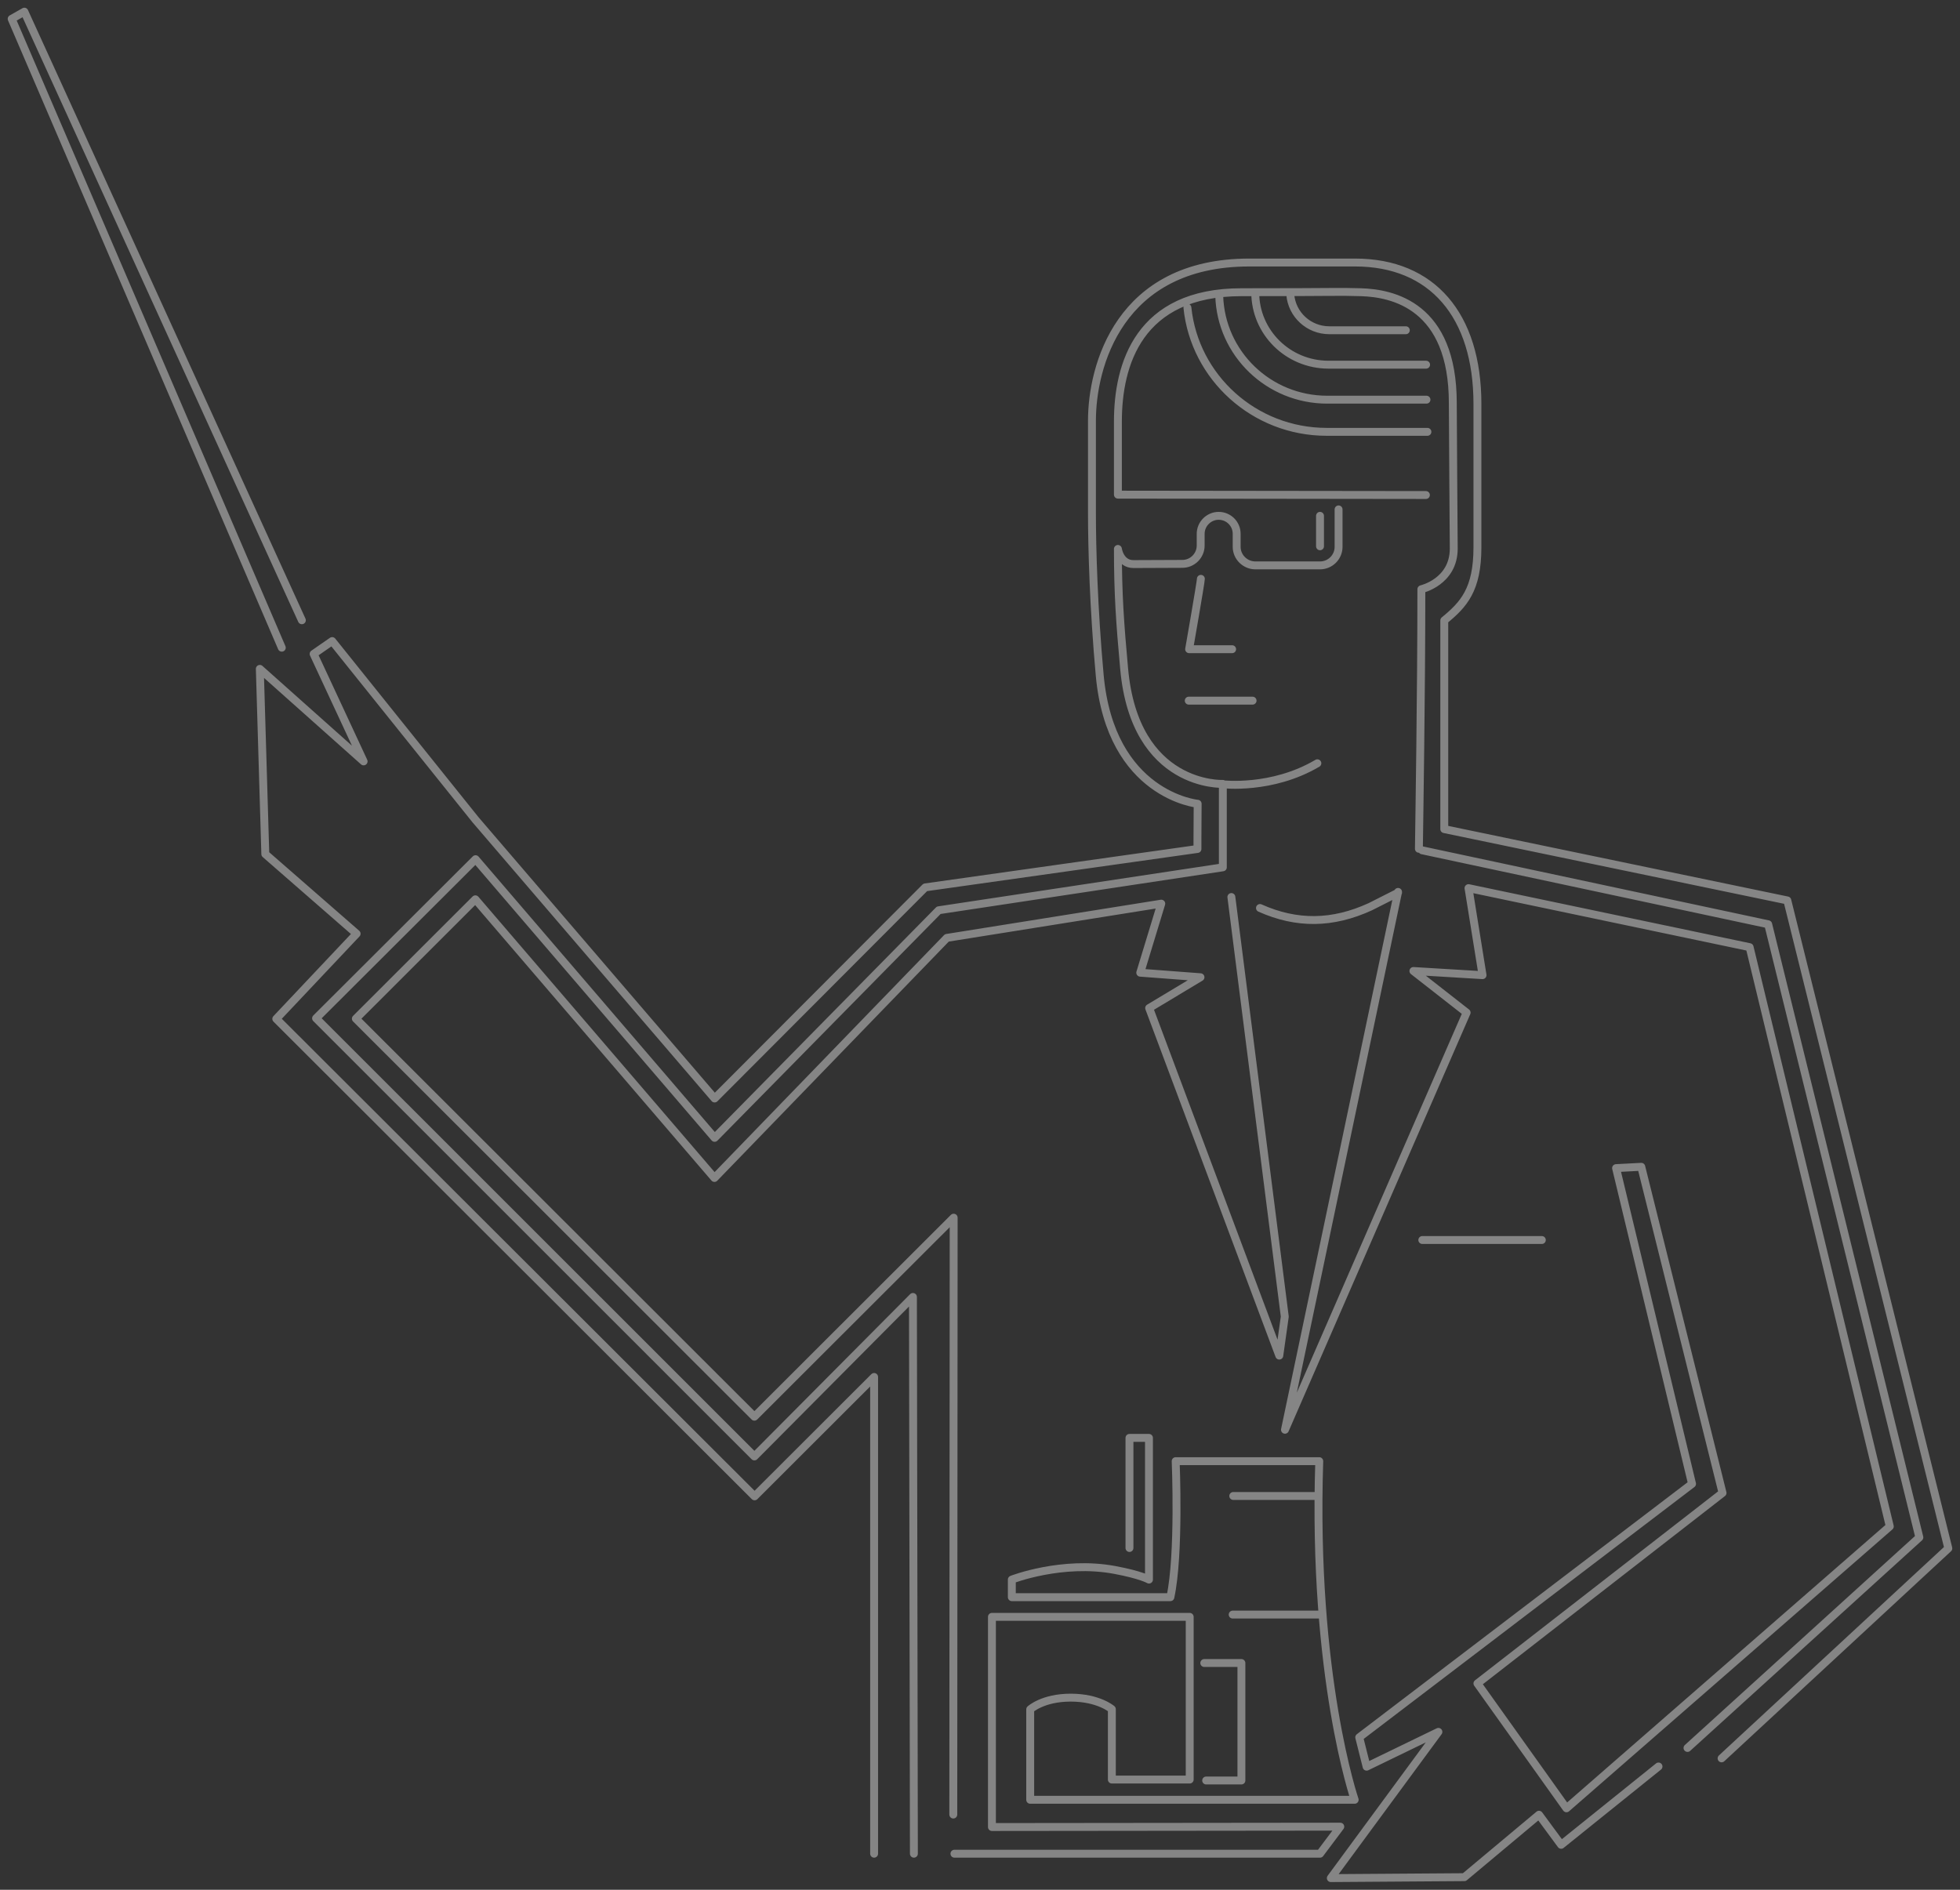 <?xml version="1.0" encoding="UTF-8"?> <svg xmlns="http://www.w3.org/2000/svg" width="168" height="162" viewBox="0 0 168 162" fill="none"><rect x="0" y="0" width="168" height="162" fill="#333333" stroke="none"/><path opacity="0.4" d="M104.815 67.231C104.815 67.231 109.02 67.734 112.917 65.431M101.892 60.063H107.364M102.932 49.62C102.932 49.895 101.925 55.652 101.925 55.652H105.611M25.874 53.171L2.088 1L1 1.616L24.153 55.523M101.779 26.38C102.396 32.348 107.51 37.019 113.713 37.019H122.35M104.506 25.358C104.653 30.305 108.744 34.262 113.761 34.262H122.269M107.591 25.05C107.591 28.488 110.4 31.262 113.875 31.262H122.237M110.595 25.245C110.725 26.948 112.17 28.31 113.94 28.31H120.499M113.144 44.219V46.83M114.735 43.668V46.879C114.735 47.755 114.021 48.468 113.144 48.468H107.608C106.731 48.468 106 47.755 106 46.879V45.76C106 44.9 105.302 44.219 104.458 44.219C103.613 44.219 102.915 44.916 102.915 45.76V46.765C102.915 47.625 102.217 48.338 101.34 48.338C101.34 48.338 98.142 48.355 97.151 48.355C95.999 48.355 95.82 47.057 95.82 47.057C95.82 50.933 95.999 53.414 96.356 57.339C97.281 67.54 104.815 67.199 104.815 67.199V74.351L80.461 78.032L61.253 97.542L40.763 73.653L27.092 87.292L64.663 124.852L78.252 111.18L78.334 158.908M103.224 142.561H106.406V152.632H103.386M113.161 138.409H105.659M105.708 128.241H112.998M121.912 106.299H132.157M81.808 158.908H113.144L114.882 156.589L85.023 156.621V138.604H101.974V152.551H95.301V146.518C95.301 146.518 94.164 145.529 91.777 145.529C89.391 145.529 88.303 146.534 88.303 146.534V154.286H116.115C116.115 154.286 112.479 143.712 113.079 125.257H100.772C100.772 125.257 101.113 133.268 100.318 136.917H86.728V135.409C86.728 135.409 91.014 133.739 95.544 134.582C97.801 135.004 98.483 135.409 98.483 135.409V123.262H96.811V132.701M81.711 155.551L81.743 104.385L64.663 121.446L30.502 87.325L40.746 77.092L61.237 100.98L81.159 80.4L99.538 77.465L97.736 83.384L102.899 83.773L98.499 86.416L109.653 116.208L110.124 112.867L105.546 76.897M107.997 77.838C111.147 79.249 114.216 79.216 117.463 77.724L119.834 76.524M119.834 76.459L110.14 122.565L125.711 86.806L121.149 83.238L127.075 83.595L125.873 76.135L149.968 81.195L161.983 130.852L134.268 155.016L126.637 144.312L147.646 127.981L140.681 100.023L138.521 100.136L145.032 127.203L116.505 148.934L117.138 151.448L123.292 148.464L114.07 161L125.516 160.919L131.914 155.567L133.813 158.146L142.158 151.432M121.62 72.762C121.652 70.361 121.831 59.415 121.831 50.511C121.831 50.511 124.607 49.879 124.607 47.025C124.607 46.506 124.526 35.997 124.526 34.554C124.526 26.218 119.395 25.131 116.651 25.05C114.329 24.985 115.223 25.05 106.406 25.05C97.59 25.05 95.82 31.262 95.82 36.143V42.403L122.22 42.435M121.896 72.891L151.559 79.232L164.516 131.793L144.643 149.842M74.924 158.908V118.04L64.679 128.273L23.682 87.341L30.567 80.043L22.741 73.216L22.27 57.339L31.167 65.269L26.881 56.058L28.472 54.955L40.763 70.28L61.253 94.168L79.308 76.07L102.639 72.778V71.934L102.656 68.902C102.656 68.902 95.203 68.188 94.261 57.89C93.742 52.182 93.596 46.928 93.596 44.008V36.062C93.596 31.456 95.885 22.504 107.088 22.504H116.148C122.756 22.504 126.637 27.012 126.637 34.635V46.911C126.637 50.56 125.452 51.825 123.795 53.187V71.075L153.199 77.189L167 132.733L147.565 150.734" stroke="white" stroke-width="0.678" stroke-linecap="round" stroke-linejoin="round"></path></svg> 